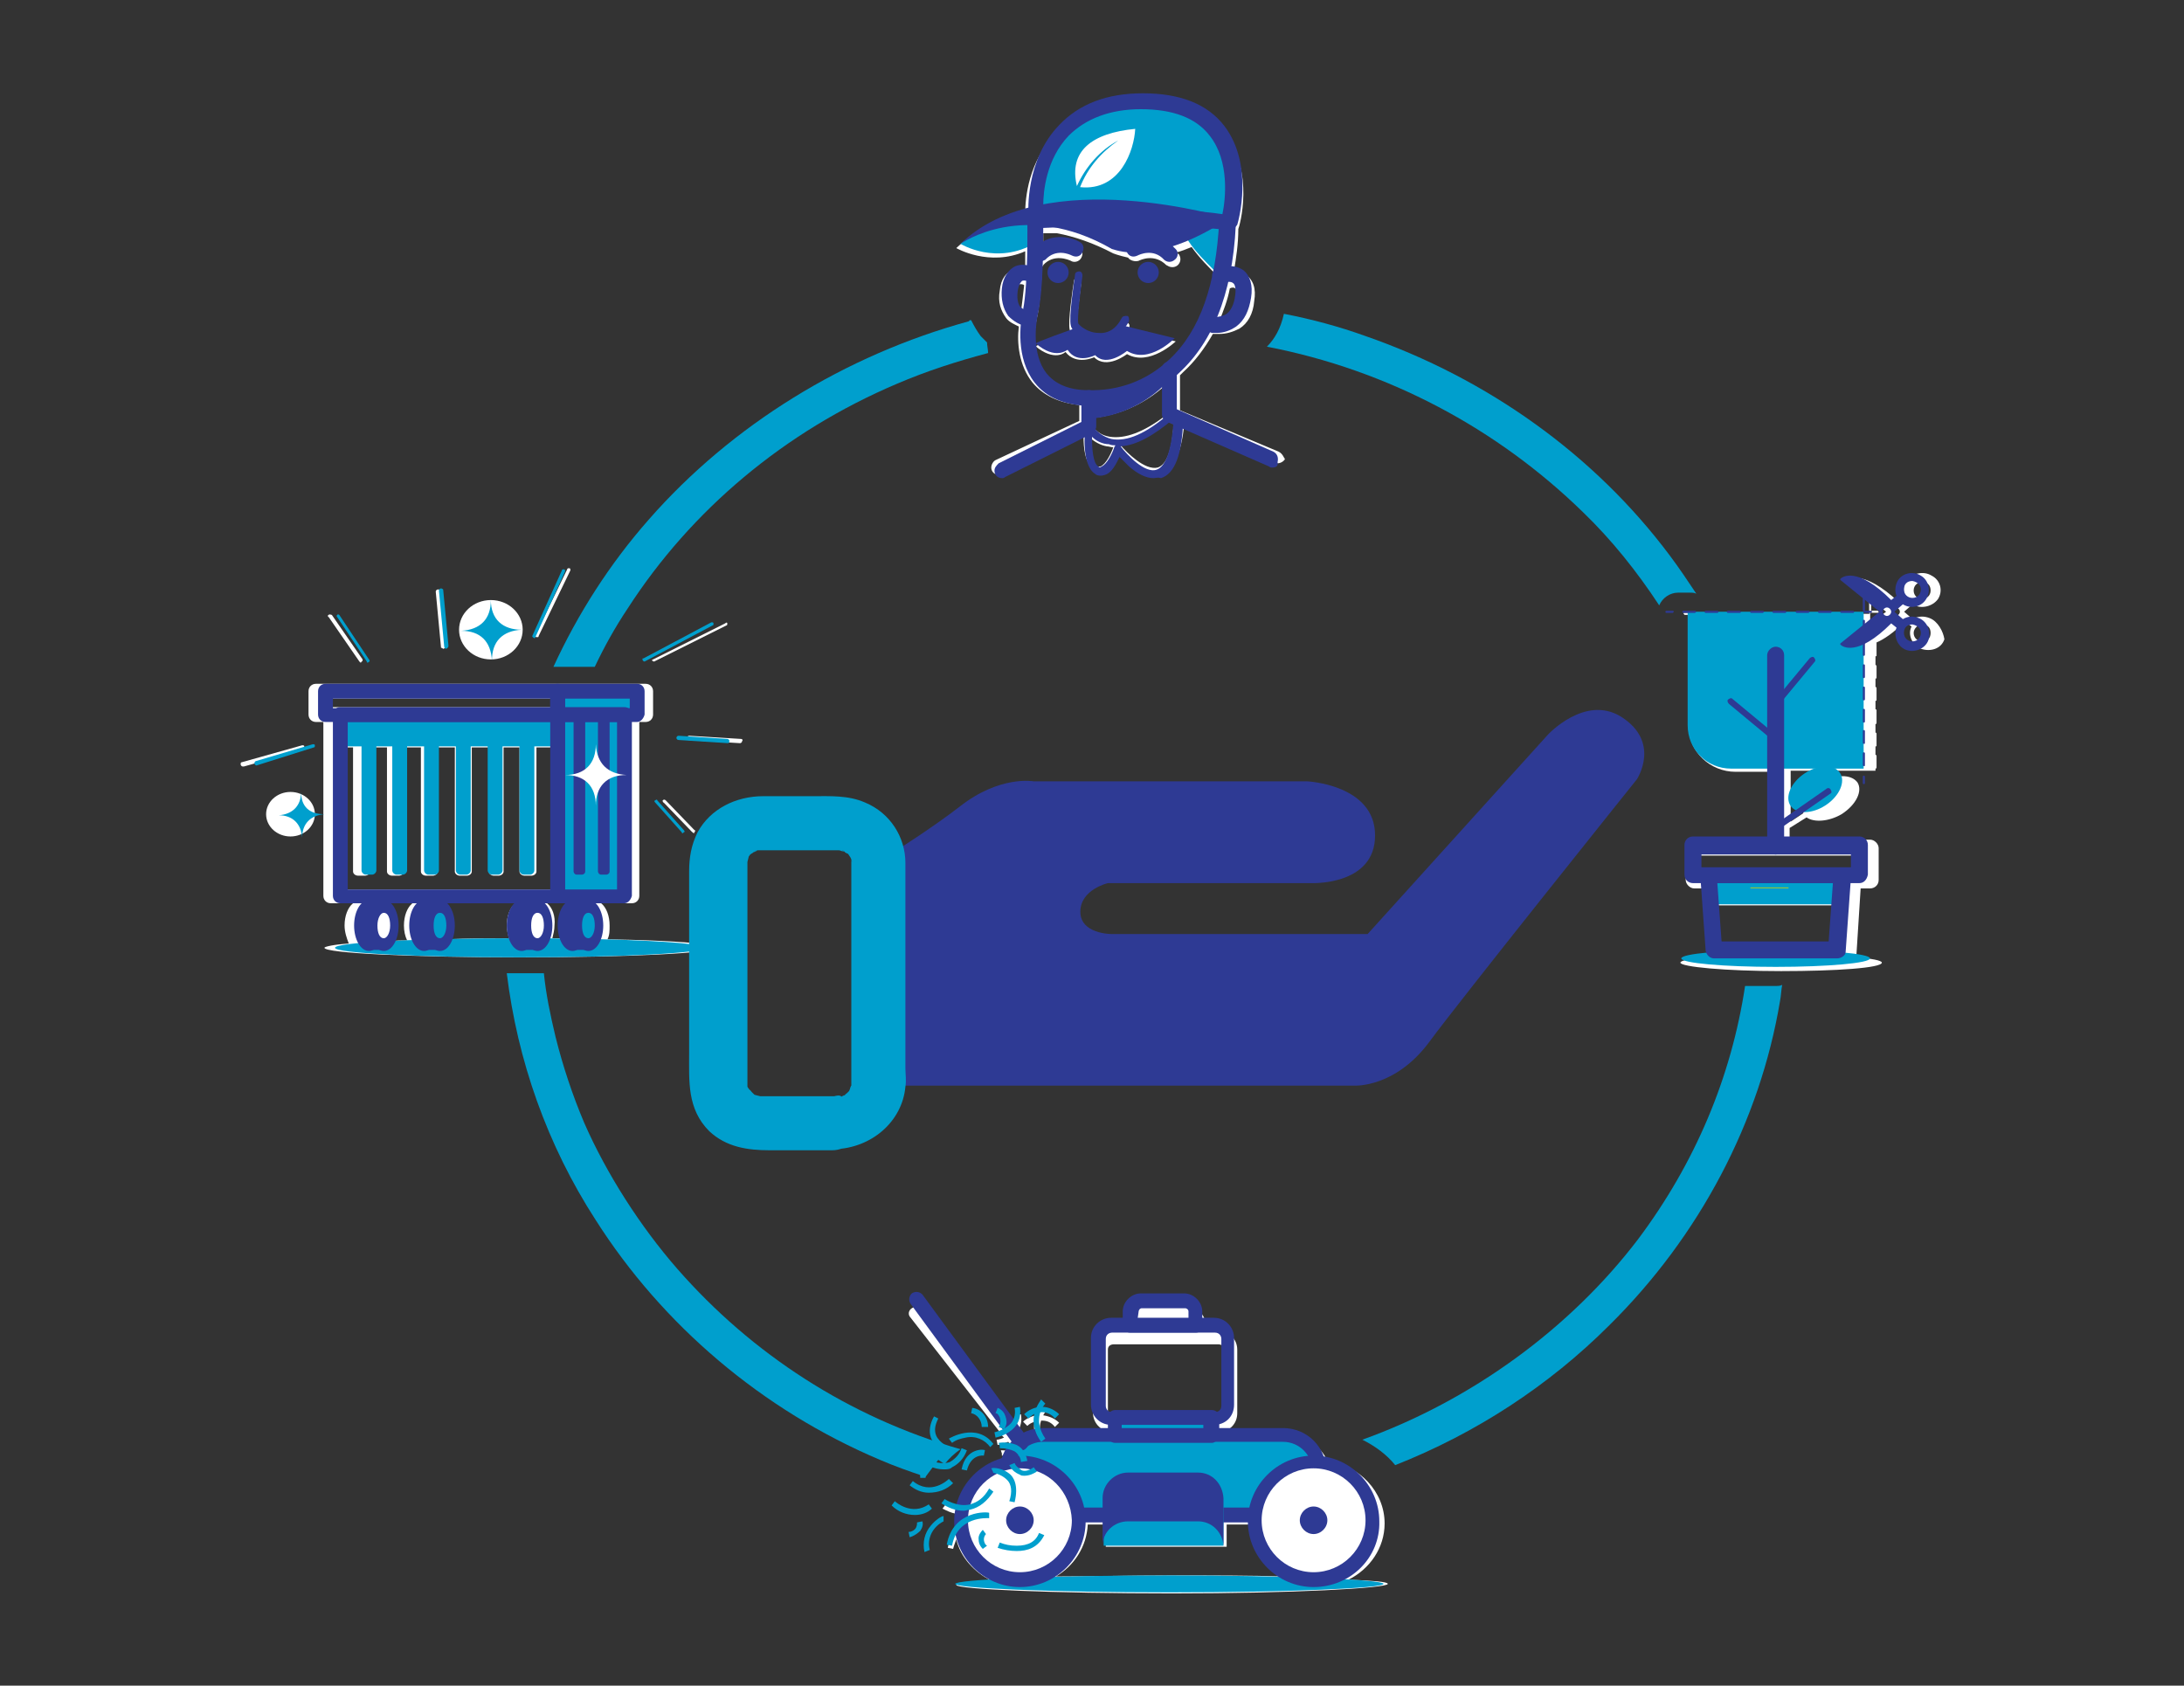<?xml version="1.0" encoding="utf-8"?>
<!-- Generator: Adobe Illustrator 25.0.1, SVG Export Plug-In . SVG Version: 6.00 Build 0)  -->
<svg version="1.1" id="Capa_1" xmlns="http://www.w3.org/2000/svg" xmlns:xlink="http://www.w3.org/1999/xlink" x="0px" y="0px"
	 viewBox="0 0 206 159" style="enable-background:new 0 0 206 159;" xml:space="preserve">
<rect x="0" y="0" width="206" height="159" fill="#333333" stroke="none"/>
<style type="text/css">
	.st0{fill:#FFFFFF;}
	.st1{fill:#94C13E;}
	.st2{fill:#2E3A94;}
	.st3{fill:#009FCD;}
</style>
<g>
	<g>
		<g>
			<g>
				<path class="st0" d="M57.3,88.6c0.2-0.4,0.2-0.8,0.2-1.3c0-0.9-0.3-1.7-0.8-2.1h2.9c0.4,0,0.7-0.3,0.7-0.7V68.1h0.6
					c0.4,0,0.7-0.3,0.7-0.7v-2.2c0-0.4-0.3-0.7-0.7-0.7H53H29.8c-0.4,0-0.7,0.3-0.7,0.7v2.2c0,0.4,0.3,0.7,0.7,0.7h0.7v16.4
					c0,0.4,0.3,0.7,0.7,0.7h2.1c-0.5,0.4-0.8,1.2-0.8,2.1c0,0.6,0.2,1.2,0.4,1.7c-1.5,0.1-2.3,0.3-2.3,0.4c0,0.5,8.2,0.9,18.4,0.9
					s18.4-0.4,18.4-0.9C67.5,89,63.3,88.7,57.3,88.6z M36.3,85.2h2.6c-0.5,0.4-0.8,1.2-0.8,2.1c0,0.5,0.1,1,0.3,1.4
					c-0.5,0-1.1,0-1.6,0.1c0.2-0.4,0.3-0.9,0.3-1.4C37.1,86.4,36.8,85.6,36.3,85.2z M41.8,85.2h6.8c-0.5,0.4-0.8,1.2-0.8,2.1
					c0,0.4,0.1,0.8,0.2,1.2c-2,0-3.9,0-5.7,0.1c0.2-0.4,0.2-0.8,0.2-1.3C42.7,86.4,42.3,85.6,41.8,85.2z M51.6,85.2h1.3h0.8
					c-0.5,0.4-0.8,1.2-0.8,2.1c0,0.4,0.1,0.9,0.2,1.2c-0.3,0-0.6,0-1,0c0.1-0.4,0.2-0.8,0.2-1.2C52.4,86.4,52.1,85.6,51.6,85.2z
					 M30.5,65.9h21.8v0.8H30.5V65.9z M32,70.5h1.3v11.7c0,0.2,0.2,0.4,0.5,0.4h0.6c0.3,0,0.5-0.2,0.5-0.4V70.5h1.6v11.7
					c0,0.2,0.2,0.4,0.5,0.4h0.6c0.3,0,0.5-0.2,0.5-0.4V70.5h1.6v11.7c0,0.2,0.2,0.4,0.5,0.4h0.6c0.3,0,0.5-0.2,0.5-0.4V70.5h1.6
					v11.7c0,0.2,0.2,0.4,0.5,0.4h0.6c0.3,0,0.5-0.2,0.5-0.4V70.5h1.6v11.7c0,0.2,0.2,0.4,0.5,0.4H47c0.3,0,0.5-0.2,0.5-0.4V70.5H49
					v11.7c0,0.2,0.2,0.4,0.5,0.4h0.6c0.3,0,0.5-0.2,0.5-0.4V70.5h1.6v13.4H32V70.5z"/>
			</g>
			<g>
				<path class="st0" d="M41.8,61.2c0.1,0,0.2-0.1,0.2-0.2l-0.5-5.3c0-0.1-0.1-0.1-0.2-0.1c-0.1,0-0.2,0.1-0.2,0.2l0.5,5.3
					C41.7,61.1,41.8,61.2,41.8,61.2z"/>
			</g>
			<g>
				<path class="st0" d="M33.9,62.4c0,0,0.1,0.1,0.1,0.1c0,0,0.1,0,0.1-0.1c0.1,0,0.1-0.1,0.1-0.2L31.3,58c-0.1,0-0.2-0.1-0.3,0
					c-0.1,0-0.1,0.2,0,0.2L33.9,62.4z"/>
			</g>
			<g>
				<path class="st0" d="M28.7,70.4c0-0.1-0.1-0.1-0.2-0.1l-5.7,1.6c-0.1,0-0.1,0.1-0.1,0.2s0.1,0.2,0.2,0.2c0,0,0,0,0.1,0l5.7-1.6
					C28.7,70.6,28.7,70.5,28.7,70.4z"/>
			</g>
			<g>
				<path class="st0" d="M61.7,62.4C61.7,62.4,61.7,62.4,61.7,62.4l6.8-3.4c0.1,0,0.1-0.1,0.1-0.2c0-0.1-0.1-0.1-0.2,0l-6.8,3.4
					c-0.1,0-0.1,0.1-0.1,0.1C61.5,62.3,61.6,62.4,61.7,62.4z"/>
			</g>
			<g>
				<path class="st0" d="M69.9,69.7l-4.9-0.3c-0.1,0-0.2,0.1-0.2,0.2c0,0.1,0.1,0.2,0.1,0.2l4.9,0.3c0.1,0,0.2-0.1,0.2-0.2
					C70.1,69.8,70,69.7,69.9,69.7z"/>
			</g>
			<g>
				<path class="st0" d="M62.6,75.7l2.7,2.8c0.1,0,0.1,0.1,0.1,0.1c0,0,0.1,0,0.1-0.1c0.1-0.1,0.1-0.2,0-0.2l-2.7-2.8
					c-0.1-0.1-0.2-0.1-0.3,0C62.5,75.5,62.5,75.7,62.6,75.7z"/>
			</g>
			<g>
				<path class="st0" d="M50.6,60.1C50.6,60.2,50.6,60.2,50.6,60.1c0.2,0,0.2,0,0.2-0.1l3-6.2c0-0.1,0-0.2-0.1-0.2
					c-0.1,0-0.2,0-0.2,0.1l-3,6.2C50.5,60,50.5,60.1,50.6,60.1z"/>
			</g>
			<g>
				<ellipse class="st0" cx="46.3" cy="59.4" rx="3" ry="2.8"/>
				<path class="st0" d="M46.3,58.3c-0.7,0-1.2,0.5-1.2,1.1s0.5,1.1,1.2,1.1s1.2-0.5,1.2-1.1C47.5,58.8,47,58.3,46.3,58.3z"/>
			</g>
			<g>
				<ellipse class="st0" cx="27.4" cy="76.8" rx="2.3" ry="2.1"/>
			</g>
		</g>
		<g>
			<path class="st0" d="M182,58.3c-0.5-0.2-1.1-0.2-1.6,0.1l-0.8-0.7l0.8-0.7c0.8,0.5,1.9,0.2,2.4-0.5c0.5-0.8,0.2-1.8-0.6-2.2
				c-0.8-0.5-1.9-0.2-2.4,0.5c-0.3,0.4-0.3,1-0.1,1.5l-0.6,0.5c-3.4-3.2-4.9-2.2-5.1-2c0,0,0,0,0,0l2.3,1.8c0,0,0,0,0,0.1v1.1
				c0,0,0,0.1,0.1,0.1c0,0,0,0,0,0h-0.9c0,0-0.1-0.1-0.1-0.1h-1.1c-0.1,0-0.1,0-0.1,0.1h-0.9c0,0-0.1-0.1-0.1-0.1h-1.1
				c-0.1,0-0.1,0-0.1,0.1h-0.9c0,0-0.1-0.1-0.1-0.1h-1.1c-0.1,0-0.1,0-0.1,0.1h-0.9c0,0-0.1-0.1-0.1-0.1h-1.1c-0.1,0-0.1,0-0.1,0.1
				h-0.9c0,0-0.1-0.1-0.1-0.1h-1.1c-0.1,0-0.1,0-0.1,0.1h-0.9c0,0-0.1-0.1-0.1-0.1h-1.1c-0.1,0-0.1,0-0.1,0.1h-0.9
				c0,0-0.1-0.1-0.1-0.1h-1.1c-0.1,0-0.1,0-0.1,0.1h-0.9c0,0-0.1-0.1-0.1-0.1h-1.1c-0.1,0-0.1,0-0.1,0.1c0,0,0.1,0.1,0.1,0.1h0.4
				v10.6c0,2.3,2,4.2,4.4,4.2h3.6v6.6h-7.5c-0.5,0-0.8,0.4-0.8,0.8v2.8c0,0.4,0.4,0.8,0.8,0.8h0.9l0.4,6.3c0,0.1,0,0.1,0,0.2
				c-1.6,0.1-2.6,0.3-2.6,0.5c0,0.4,4.3,0.8,9.5,0.8s9.5-0.3,9.5-0.8c0-0.2-1-0.4-2.5-0.5c0-0.1,0.1-0.1,0.1-0.2l0.4-6.3h0.9
				c0.4,0,0.8-0.3,0.8-0.8V80c0-0.4-0.4-0.8-0.8-0.8h-7.6v-1.1l1.6-1c0.7,0.5,2.1,0.4,3.3-0.3c1.4-0.9,2-2.2,1.5-3
				c-0.6-0.8-2.1-0.8-3.5,0.1c-1.3,0.8-1.9,2-1.6,2.8l-1.2,0.8v-4.8h8v-0.2c0,0,0,0,0,0c0.1,0,0.1-0.1,0.1-0.1v-1.1
				c0-0.1-0.1-0.1-0.1-0.1c0,0,0,0,0,0v-0.8c0,0,0,0,0,0c0.1,0,0.1,0,0.1-0.1v-1.1c0-0.1-0.1-0.1-0.1-0.1c0,0,0,0,0,0v-0.8
				c0,0,0,0,0,0c0.1,0,0.1-0.1,0.1-0.1V67c0-0.1-0.1-0.1-0.1-0.1c0,0,0,0,0,0v-0.8c0,0,0,0,0,0c0.1,0,0.1,0,0.1-0.1v-1.1
				c0-0.1-0.1-0.1-0.1-0.1c0,0,0,0,0,0V64c0,0,0,0,0,0c0.1,0,0.1,0,0.1-0.1v-1.1c0,0-0.1-0.1-0.1-0.1c0,0,0,0,0,0v-0.8c0,0,0,0,0,0
				c0.1,0,0.1,0,0.1-0.1v-1.1c0,0,0,0,0-0.1c0.7-0.3,1.6-0.9,2.7-2l0.6,0.5c-0.4,0.8,0.1,1.8,0.9,2.1c0.9,0.3,1.9,0,2.2-0.9
				C183.3,59.6,182.8,58.6,182,58.3z M181.3,54.9c0.5,0,0.8,0.3,0.8,0.8s-0.4,0.8-0.8,0.8s-0.8-0.3-0.8-0.8S180.9,54.9,181.3,54.9z
				 M173.2,85.4L173,89h-10.8l-0.3-3.6H173.2z M175.1,81.9h-0.8h-13.4h-0.1h-0.8v-1.2h15L175.1,81.9L175.1,81.9z M176.5,58.8v-0.1
				c0,0-0.1-0.1-0.1-0.1c0,0,0,0,0,0v-0.8c0,0,0,0,0.1,0h0.6c0.1,0,0.1,0,0.1-0.1c0,0-0.1-0.1-0.1-0.1h-0.6c0,0,0,0,0,0v-1l1.4,1.1
				L176.5,58.8z M178.8,58.1c-0.2,0-0.4-0.2-0.4-0.4s0.2-0.4,0.4-0.4c0.2,0,0.4,0.2,0.4,0.4S179,58.1,178.8,58.1z M181.3,60.5
				c-0.4,0-0.8-0.3-0.8-0.8c0-0.4,0.4-0.8,0.8-0.8c0.5,0,0.8,0.3,0.8,0.8C182.1,60.2,181.8,60.5,181.3,60.5z"/>
		</g>
		<g>
			<path class="st0" d="M176,70.6c-0.1,0-0.1,0.1-0.1,0.1v0.6c0,0.1,0.1,0.1,0.1,0.1c0.1,0,0.1-0.1,0.1-0.1v-0.6
				C176.1,70.6,176.1,70.6,176,70.6z"/>
		</g>
		<path class="st0" d="M120.6,42.6l-9.3-3.9v-3.3c0.1-0.1,0.2-0.2,0.3-0.3c1.1-1,2-2.2,2.8-3.6c0,0,0.1,0,0.1,0c0.2,0,0.3,0,0.5,0
			c0.7,0,1.3-0.2,1.9-0.5c0.8-0.5,1.3-1.4,1.4-2.6c0.2-1.2-0.1-2-0.8-2.5c-0.3-0.3-0.7-0.4-1.1-0.4c0.2-1.2,0.4-2.5,0.4-3.9v0
			c0.1-0.2,1.6-5.4-1.3-8.9c-1.6-2-4.3-3-7.9-3h0c-3.4,0-6.1,1-8,2.9c-2.6,2.6-2.9,6.1-2.9,7.5c-2.4,0.6-4.7,1.6-6.5,3.3
			c0,0,3.1,1.8,6.5,0.3c0,0.5,0,1.1,0,1.6c-0.3-0.1-0.7-0.1-1.1,0.1c-0.7,0.3-1.2,0.9-1.3,2c-0.2,1.1,0.1,1.9,0.6,2.6
			c0.3,0.4,0.8,0.6,1.2,0.8c-0.2,1.5,0,3.7,1.3,5.3c1,1.2,2.5,1.9,4.4,2.1v1.5l-7.9,3.7c-0.2,0.1-0.4,0.4-0.4,0.7
			c0,0.4,0.3,0.7,0.8,0.7c0.1,0,0.2,0,0.3-0.1l7.6-3.6c0,1.1,0.1,2.7,1.1,3.2c0.3,0.2,0.7,0.2,1,0.1c0.7-0.2,1.1-1.1,1.4-1.7
			c0.3,0.3,0.6,0.6,0.9,0.8c0.9,0.7,1.7,1.1,2.4,1.1c0.2,0,0.4,0,0.6-0.1c1.2-0.4,1.8-1.8,2.1-4.4l8.5,3.5c0.1,0,0.2,0.1,0.3,0.1
			c0.3,0,0.6-0.2,0.7-0.4C121.1,43.2,121,42.8,120.6,42.6z M116.5,27.2c0.2,0.1,0.3,0.6,0.2,1.2c-0.1,0.8-0.4,1.3-0.8,1.6
			c-0.3,0.2-0.6,0.2-0.9,0.3c0.4-1,0.8-2,1-3.1C116.2,27.1,116.4,27.1,116.5,27.2z M95.8,27.7c0.1-0.6,0.2-0.8,0.4-0.9
			c0.1,0,0.3,0,0.4,0.1c-0.1,0.9-0.2,1.8-0.3,2.5c-0.1-0.1-0.2-0.1-0.3-0.2C95.8,28.9,95.7,28.4,95.8,27.7z M98.6,35.3
			c-0.7-0.8-0.9-1.8-1-2.7c1.9,1.6,2.9,0.6,2.9,0.6c1,1.3,2.7,0.5,2.7,0.5c1.2,1.2,3.1-0.3,3.1-0.3c2.1,1.2,4.6-1.2,4.6-1.2
			l-4.6-1.1c0.1-0.1,0.1-0.2,0.2-0.2c0.1-0.2,0-0.4-0.2-0.5s-0.4,0-0.5,0.1c-0.6,0.9-1.3,1.4-2.3,1.3c-1-0.1-1.8-0.7-1.9-0.9
			c-0.1-0.4,0.2-2.8,0.4-4.3c0-0.2-0.1-0.4-0.3-0.4s-0.4,0.1-0.4,0.3c-0.1,0.6-0.6,3.9-0.4,4.6c0,0.1,0.1,0.2,0.2,0.3
			c-0.7,0.2-3.2,1.1-3.5,1.3c-0.1-1.2,0.1-2.2,0.2-2.7c0.2-0.8,0.3-2,0.4-3.2c0-0.1,0-0.2,0-0.3c0-0.5,0-0.9,0.1-1.4
			c0.1,0,0.1,0,0.1-0.1c1-1.1,2.4-0.5,2.6-0.4c0.3,0.2,0.8,0.1,1-0.3s0.1-0.8-0.3-1c-0.7-0.3-2.1-0.7-3.3-0.1c0-0.5,0-0.9,0-1.2
			l1.3,0c1.6,0.3,3.4,0.9,5.3,1.9c0,0,0.5,0.2,1.4,0.4c0.2,0.3,0.7,0.4,1,0.3c0.2-0.1,1.5-0.7,2.6,0.4c0.2,0.1,0.3,0.2,0.6,0.2
			c0.2,0,0.4-0.1,0.5-0.2c0.3-0.3,0.3-0.7,0.1-1c-0.1-0.1-0.2-0.1-0.2-0.2c0.4-0.1,0.9-0.3,1.4-0.5c0.7,1,1.6,1.9,2.5,2.8
			c-0.2,0.2-0.3,0.5-0.2,0.8c0,0,0,0,0,0.1c-0.8,3.1-2.1,5.6-4.1,7.3c-2.2,1.9-5,2.9-7.9,2.8C100.7,36.9,99.4,36.3,98.6,35.3z
			 M105,42.2c-0.2,0.6-0.7,1.6-1.2,1.8c-0.1,0-0.2,0-0.3,0c-0.5-0.3-0.7-1.6-0.7-2.7c0.5,0.4,1,0.7,1.6,0.8c0.2,0,0.4,0.1,0.7,0.1
			C105.1,42,105.1,42.1,105,42.2z M104.7,41.2c-0.6-0.1-1-0.3-1.4-0.7c0-0.1,0-0.2,0-0.2v-0.9c2.3-0.3,4.4-1.2,6.2-2.7
			c0.1-0.1,0.2-0.1,0.3-0.2v2.7c0,0,0,0,0,0.1C107.8,40.8,106.1,41.4,104.7,41.2z M109.2,44.1c-1.2,0.3-2.9-1.4-3.5-2.1
			c0,0,0,0-0.1-0.1c1.4-0.1,2.9-0.8,4.6-2.1l0.5,0.2C110.5,43.1,109.8,43.9,109.2,44.1z"/>
		<g>
			<path class="st0" d="M130.9,149.4c0-0.2-1.4-0.3-3.7-0.4c2-1,3.4-3,3.4-5.3c0-3-2.4-5.5-5.4-5.9c-0.6-1.4-2.1-2.4-3.8-2.4h-6.2
				v-0.3c0.9-0.2,1.5-0.9,1.5-1.8v-6c0-1-0.8-1.8-1.9-1.8h-1.1v-0.6c0-0.9-0.8-1.6-1.7-1.6h-4.2c-1,0-1.7,0.7-1.7,1.6v0.6h-1.1
				c-1,0-1.9,0.8-1.9,1.8v6c0,0.9,0.7,1.6,1.5,1.8v0.3h-6.1c-0.1,0-0.2,0-0.3,0c-0.2-0.6-0.1-1.1,0-1.4c0,0,0.1,0,0.1,0h0
				c0.5,0,0.9,0.2,1.2,0.6l0.4-0.4c-0.4-0.4-0.9-0.6-1.5-0.7c0.1-0.2,0.2-0.3,0.2-0.3l-0.4-0.4c0,0-0.3,0.3-0.5,0.7
				c-0.4,0.1-0.9,0.3-1.2,0.6l0.4,0.4c0.2-0.2,0.4-0.3,0.7-0.4c-0.1,0.4-0.1,0.8,0.1,1.4c-0.4,0.1-0.8,0.2-1.2,0.4L96,135
				c0.3-0.5,0.4-1,0.3-1.6l-0.5,0.1c0.1,0.4,0,0.7-0.1,1.1L87,123.5c-0.2-0.3-0.7-0.3-1-0.1c-0.3,0.2-0.4,0.6-0.1,0.9l8.5,10.9
				c0,0,0,0,0,0.1l0.1,0.1l0.2,0.2c-0.4,0.2-0.7,0.2-0.7,0.2l0.1,0.5c0,0,0.5-0.1,1-0.3l0.6,0.8c0,0-0.1,0.1-0.1,0.1
				c-0.4-0.1-0.8-0.1-1.2-0.1l0.1,0.3l0,0.2c0.2,0,0.5,0,0.7,0c-0.2,0.2-0.3,0.5-0.4,0.7c-2.2,0.5-4,2.2-4.5,4.3
				c-0.7-0.2-1.1-0.4-1.1-0.4l-0.3,0.4c0.4,0.2,0.8,0.4,1.3,0.5c-0.1,0.3-0.1,0.7-0.1,1c0,0.2,0,0.4,0,0.7c-0.3,0.4-0.6,0.9-0.7,1.5
				l0.5,0.1c0.1-0.4,0.2-0.6,0.3-0.9c0.4,1.7,1.7,3.1,3.3,3.9c-2.1,0.1-3.3,0.3-3.3,0.4c0,0.4,9.1,0.8,20.4,0.8
				S130.9,149.8,130.9,149.4z M107.6,124.8c0-0.2,0.1-0.3,0.3-0.3h4.2c0.2,0,0.3,0.1,0.3,0.3v0.6h-4.8L107.6,124.8z M104.5,133.3v-6
				c0-0.3,0.2-0.5,0.6-0.5v0h1.6c0.1,0,0.1,0,0.2,0h6.2c0.1,0,0.1,0,0.2,0h1.6c0.3,0,0.6,0.2,0.6,0.5v6c0,0.3-0.2,0.5-0.6,0.5h-0.1
				c-0.1,0-0.1,0-0.2,0h-9.2c-0.1,0-0.1,0-0.2,0h-0.1C104.8,133.8,104.5,133.6,104.5,133.3z M99.6,148.7c1.7-1,2.9-2.8,3-4.9h1.7
				v2.1h11.4v-2.1h2.4c0.1,2.1,1.2,3.9,3,4.9c-3.1-0.1-6.7-0.1-10.5-0.1C106.5,148.6,102.7,148.7,99.6,148.7z"/>
			<path class="st1" d="M122.5,138.9c-0.2-0.4-0.6-0.7-1.1-0.7h-1.3c-7.3,1.5-14.9,1.6-22.3,0.4l-0.2,0.2c0,0.1-0.1,0.1-0.1,0.2
				l-0.6,1.3l-1.5,0.4c-0.5,0.1-0.9,0.3-1.3,0.6c1.8,0.4,3.7,0.7,5.5,1l0.1-1.1h7.5v1.7c1.8,0,3.6,0,5.5-0.1v-1.5h8.2l0,0.4
				c1.3-0.3,2.6-0.6,3.9-0.9l-1.6-0.2L122.5,138.9z"/>
		</g>
		<g>
			<path class="st2" d="M152.9,67.6c-3.4-2.1-6.9,1.7-6.9,1.7L129,88.1h-24.2c0,0-2.9,0-2.9-2.1s2.6-2.7,2.6-2.7h19.1
				c0,0,6.1,0.3,6.1-4.5c0-4.8-6.4-5.1-6.4-5.1H97.5c0,0-3.2-0.6-7,2.4c-2.2,1.7-5.4,3.8-7.8,5.3v20.7c0,0.1,0,0.2,0,0.3h45.1
				c0,0,3.8,0.2,7-4.1c2.7-3.7,19.6-24.8,19.6-24.8S156.7,70,152.9,67.6z"/>
			<g>
				<g>
					<path class="st3" d="M78.7,103.4c-2.3,0-4.6,0-6.9,0c-0.1,0-0.2,0-0.2,0c-0.4,0,0,0.1,0.1,0c0,0-0.4-0.1-0.4-0.1
						c-0.3-0.1-0.1,0.1,0.1,0.1c-0.1,0-0.3-0.2-0.3-0.2c-0.2-0.1-0.4-0.1,0.1,0.1c-0.1-0.1-0.2-0.2-0.3-0.3
						c-0.1-0.1-0.3-0.4-0.1-0.1c0.2,0.3,0-0.1-0.1-0.1c-0.1-0.1-0.2-0.4-0.1-0.1c0.2,0.4-0.1-0.2-0.1-0.2c-0.1-0.2-0.2-0.4,0,0.1
						c0-0.1,0-0.3,0-0.4c0,0,0,0,0,0c0-0.5,0-1.1,0-1.6c0-5.5,0-11,0-16.5c0-0.8,0-1.6,0-2.4c0-0.2,0-0.3,0-0.5c0-0.4-0.1,0,0,0.1
						c0,0,0.1-0.4,0.1-0.4c0.1-0.3-0.1-0.1-0.1,0.1c0-0.1,0.2-0.3,0.2-0.3c0.1-0.2,0.1-0.4-0.1,0.1c0-0.1,0.2-0.2,0.3-0.3
						c0.1,0,0.2-0.2,0.3-0.2c-0.5,0.2-0.1,0.1,0.1,0c0.3-0.2,0-0.1-0.1,0c0-0.1,0.3-0.1,0.4-0.1c0.2-0.1,0.4-0.2-0.1,0
						c0.1,0,0.3,0,0.4,0c0.1,0,0.2,0,0.3,0c0.6,0,1.2,0,1.8,0c1.5,0,2.9,0,4.4,0c0.2,0,0.3,0,0.5,0c0.1,0,0.1,0,0.2,0
						c0.1,0,0.5,0.1,0.2,0c-0.4-0.1,0.1,0.1,0.2,0.1c0.5,0.1-0.1-0.1-0.1-0.1c0.1,0,0.3,0.1,0.3,0.2c0.4,0.2,0-0.1-0.1-0.1
						c0.1,0,0.2,0.2,0.3,0.2c0.1,0,0.2,0.2,0.3,0.3c-0.2-0.4-0.2-0.2-0.1-0.1c0,0,0.2,0.3,0.2,0.3c-0.1-0.3-0.2-0.3-0.1-0.2
						c0,0.1,0.1,0.2,0.1,0.3c0.2,0.5-0.1-0.1,0-0.1c0,0,0,0.3,0,0.4c0,0,0,0,0,0c0,0.1,0,0.1,0,0.2c0,0.3,0,0.6,0,0.8
						c0,2.4,0,4.9,0,7.4c0,3,0,5.9,0,8.9c0,0.9,0,1.9,0,2.8c0,0.2,0,0.4,0,0.6c0,0.1,0,0.1,0,0.2c0,0.7,0.1-0.3-0.1,0.3
						c0,0.1-0.2,0.5,0,0.1c0.2-0.3-0.1,0.1-0.1,0.2c-0.2,0.4,0.1,0,0.1-0.1c-0.1,0.1-0.2,0.2-0.3,0.3c-0.1,0.1-0.4,0.3-0.1,0.1
						c0.3-0.2-0.1,0-0.1,0.1c-0.1,0-0.5,0.2-0.1,0.1c0.3-0.1-0.1,0-0.1,0c-0.1,0-0.5,0.2-0.1,0.1C79.3,103.2,78.7,103.4,78.7,103.4
						c-1.4,0-2.7,1.1-2.7,2.5c0.1,1.3,1.2,2.6,2.7,2.5c3.5-0.1,6.4-2.6,6.7-5.9c0.1-0.6,0-1.2,0-1.7c0-2.8,0-5.6,0-8.4c0-3,0-6,0-9
						c0-0.7,0-1.3,0-2c0-2.4-1.4-4.7-3.8-5.7c-1.6-0.7-3.3-0.6-5-0.6c-1.5,0-3,0-4.6,0c-2.6,0-5,1.2-6.2,3.4
						c-0.6,1.2-0.8,2.4-0.8,3.7c0,5.7,0,11.4,0,17.1c0,2.7-0.2,5.3,1.9,7.4c1.6,1.5,3.6,1.8,5.7,1.8c1.6,0,3.2,0,4.8,0
						c0.4,0,0.8,0,1.1,0c1.4,0,2.7-1.2,2.7-2.5C81.3,104.5,80.2,103.4,78.7,103.4z"/>
				</g>
			</g>
		</g>
		<g>
			<path class="st3" d="M110.3,148.6c11.1,0,20.2,0.4,20.2,0.8s-9,0.8-20.2,0.8s-20.2-0.4-20.2-0.8S99.1,148.6,110.3,148.6"/>
			<path class="st3" d="M99.5,135.4h20.5c2.5,0,4.5,2,4.5,4.5v3H95v-3C95,137.4,97,135.4,99.5,135.4"/>
			<path class="st2" d="M124.4,143.6H95c-0.4,0-0.7-0.3-0.7-0.7v-4.1c0-2.3,1.8-4.1,4.1-4.1H121c2.3,0,4.1,1.8,4.1,4.1v4.1
				C125.1,143.3,124.8,143.6,124.4,143.6 M95.7,142.2h28.1v-3.4c0-1.5-1.2-2.8-2.8-2.8H98.4c-1.5,0-2.8,1.2-2.8,2.8V142.2z"/>
			<path class="st2" d="M114.5,134.4h-9.7c-1.1,0-1.9-0.9-1.9-1.9v-6.3c0-1.1,0.9-1.9,1.9-1.9h9.7c1.1,0,1.9,0.9,1.9,1.9v6.3
				C116.4,133.6,115.6,134.4,114.5,134.4 M104.9,125.7c-0.3,0-0.6,0.2-0.6,0.6v6.3c0,0.3,0.2,0.6,0.6,0.6h9.7c0.3,0,0.6-0.2,0.6-0.6
				v-6.3c0-0.3-0.2-0.6-0.6-0.6H104.9z"/>
			<rect x="105.2" y="133.7" class="st3" width="9.1" height="1.7"/>
			<path class="st2" d="M114.3,136.1h-9.1c-0.4,0-0.7-0.3-0.7-0.7v-1.7c0-0.4,0.3-0.7,0.7-0.7h9.1c0.4,0,0.7,0.3,0.7,0.7v1.7
				C114.9,135.8,114.6,136.1,114.3,136.1 M105.8,134.7h7.7v-0.3h-7.7V134.7z"/>
			<path class="st2" d="M112.8,125.7h-6.2c-0.4,0-0.7-0.3-0.7-0.7v0v-1.3c0-0.9,0.8-1.7,1.7-1.7h4.1c0.9,0,1.7,0.8,1.7,1.7v1.3
				C113.5,125.4,113.2,125.7,112.8,125.7L112.8,125.7z M107.3,124.4h4.8v-0.7c0-0.2-0.2-0.3-0.3-0.3h-4.1c-0.2,0-0.3,0.2-0.3,0.3
				L107.3,124.4z"/>
			<path class="st0" d="M96.2,137.9c3.1,0,5.6,2.5,5.6,5.6s-2.5,5.6-5.6,5.6c-3.1,0-5.6-2.5-5.6-5.6S93.1,137.9,96.2,137.9"/>
			<path class="st2" d="M96.2,149.7c-3.4,0-6.2-2.8-6.2-6.2c0-3.4,2.8-6.2,6.2-6.2c3.4,0,6.2,2.8,6.2,6.2
				C102.4,146.9,99.6,149.7,96.2,149.7 M96.2,138.5c-2.7,0-4.9,2.2-4.9,4.9c0,2.7,2.2,4.9,4.9,4.9c2.7,0,4.9-2.2,4.9-4.9
				C101,140.7,98.9,138.5,96.2,138.5L96.2,138.5z"/>
			<path class="st0" d="M123.9,137.9c3.1,0,5.6,2.5,5.6,5.6s-2.5,5.6-5.6,5.6c-3.1,0-5.6-2.5-5.6-5.6S120.9,137.9,123.9,137.9"/>
			<path class="st2" d="M123.9,149.7c-3.4,0-6.2-2.8-6.2-6.2c0-3.4,2.8-6.2,6.2-6.2c3.4,0,6.2,2.8,6.2,6.2
				C130.2,146.9,127.4,149.7,123.9,149.7 M123.9,138.5c-2.7,0-4.9,2.2-4.9,4.9c0,2.7,2.2,4.9,4.9,4.9c2.7,0,4.9-2.2,4.9-4.9v0
				C128.8,140.7,126.6,138.5,123.9,138.5L123.9,138.5z"/>
			<path class="st2" d="M123.9,142.1c0.7,0,1.3,0.6,1.3,1.3c0,0.7-0.6,1.3-1.3,1.3c-0.7,0-1.3-0.6-1.3-1.3
				C122.6,142.7,123.2,142.1,123.9,142.1"/>
			<path class="st2" d="M96.2,142.1c0.7,0,1.3,0.6,1.3,1.3c0,0.7-0.6,1.3-1.3,1.3c-0.7,0-1.3-0.6-1.3-1.3
				C94.9,142.7,95.5,142.1,96.2,142.1"/>
			<path class="st3" d="M107.4,138.9h4.6c1.9,0,3.4,1.5,3.4,3.4v3.5h-11.3v-3.5C104.1,140.4,105.6,138.9,107.4,138.9"/>
			<path class="st2" d="M113,138.9h-6.6c-1.3,0-2.4,1.1-2.4,2.4v4.5c0-1.3,1.1-2.3,2.4-2.3h6.6c1.3,0,2.3,1,2.4,2.3v-4.5
				C115.3,139.9,114.3,138.9,113,138.9"/>
			<path class="st2" d="M96.3,136.8c-0.2,0-0.4-0.1-0.5-0.3l-9.9-13.5c-0.2-0.3-0.2-0.7,0.1-1c0.3-0.2,0.7-0.2,1,0.1c0,0,0,0,0,0
				l9.9,13.5c0.2,0.3,0.2,0.7-0.1,1C96.6,136.8,96.5,136.8,96.3,136.8L96.3,136.8z"/>
			<path class="st3" d="M93.4,136.5c-0.5-0.7-1.4-1.1-2.3-0.9c-0.5,0.1-0.9,0.2-1.3,0.5l-0.3-0.4c0,0,2.6-1.6,4.2,0.5L93.4,136.5z"
				/>
			<path class="st3" d="M89,138.6c-0.4,0-0.9-0.1-1.3-0.3l0.2-0.5l-0.1,0.2l0.1-0.2c0,0,0.9,0.4,1.7,0.1c0.5-0.3,0.9-0.7,1.1-1.3
				l0.5,0.2c-0.3,0.8-0.8,1.3-1.4,1.6C89.6,138.6,89.3,138.6,89,138.6"/>
			<path class="st3" d="M89.3,137c0,0-1.1-0.4-1.5-1.4c-0.2-0.6-0.1-1.3,0.3-2l0.4,0.2c-0.3,0.6-0.4,1.1-0.2,1.6
				c0.3,0.7,1.2,1.1,1.2,1.1L89.3,137z"/>
			<path class="st3" d="M92.6,134.6c0-0.6-0.4-1.2-1-1.3l0.1-0.5c0.9,0.1,1.5,0.9,1.5,1.8L92.6,134.6z"/>
			<path class="st3" d="M91.2,138.7l-0.5-0.1c0.4-2.1,2.2-1.9,2.2-1.8l-0.1,0.5C92.8,137.3,91.6,137.1,91.2,138.7"/>
			<path class="st3" d="M87.6,140.8c-0.7,0-1.3-0.3-1.8-0.7l0.3-0.4c1.7,1.4,3.3-0.1,3.4-0.2l0.4,0.4
				C89.3,140.5,88.5,140.8,87.6,140.8"/>
			<path class="st3" d="M89.8,145.8l-0.5-0.1c0.6-3.3,3.9-3.1,4-3l0,0.5C93.1,143.2,90.3,143,89.8,145.8"/>
			<path class="st3" d="M95.9,146.3c-0.6,0-1.2-0.1-1.8-0.3l0.2-0.5c0.5,0.2,1,0.3,1.6,0.3c1.1,0,1.8-0.4,2.1-1.2l0.5,0.2
				C97.9,146,96.9,146.3,95.9,146.3"/>
			<path class="st3" d="M95.7,141.7l-0.5-0.1c0.3-0.9,0.2-1.6-0.2-2c-0.4-0.4-0.9-0.6-1.4-0.7c0,0,0,0,0.1,0l-0.2-0.4
				c0.2-0.1,1.1,0,1.7,0.5C95.6,139.3,96.1,140.1,95.7,141.7"/>
			<path class="st3" d="M90.9,142.5c-0.8,0-1.5-0.3-2.1-0.7l0.3-0.4l-0.1,0.2l0.1-0.2c0,0,1.2,0.8,2.4,0.5c0.7-0.2,1.3-0.6,1.8-1.5
				l0.4,0.3c-0.6,0.9-1.3,1.5-2.2,1.7C91.3,142.4,91.1,142.5,90.9,142.5"/>
			<path class="st3" d="M87.2,146.4c-0.2-0.9,0-1.8,0.6-2.5c0.4-0.5,1-0.9,1.2-0.9v0.5c0,0,0,0,0,0c-1,0.5-1.6,1.6-1.3,2.7
				L87.2,146.4z"/>
			<path class="st3" d="M86.3,142.9c-0.8,0-1.6-0.3-2.2-0.9l0.3-0.4c0.1,0.1,1.6,1.4,3.2,0.3l0.3,0.4
				C87.5,142.7,86.9,142.9,86.3,142.9"/>
			<path class="st3" d="M87.3,139.4l-0.5,0c0-0.4-0.1-0.8-0.3-0.9c-0.1-0.1-0.3-0.1-0.4-0.1l-0.1-0.5c0.3-0.1,0.6,0,0.9,0.2
				C87.2,138.4,87.4,138.8,87.3,139.4"/>
			<path class="st3" d="M85.8,145l-0.1-0.5c0.3,0,0.6-0.2,0.7-0.4c0.1-0.2,0.1-0.4,0.1-0.5l0.5-0.1c0.1,0.3,0,0.6-0.2,0.9
				C86.6,144.6,86.2,144.9,85.8,145"/>
			<path class="st3" d="M92.7,146.1c-0.3-0.3-0.4-0.6-0.4-1c0-0.3,0.2-0.6,0.4-0.8l0.3,0.4l-0.2-0.2l0.2,0.2
				c-0.1,0.1-0.2,0.3-0.2,0.5c0,0.2,0.1,0.5,0.3,0.6L92.7,146.1z"/>
			<path class="st3" d="M98.2,136c-1.6-2.2,0-3.9,0-4l0.4,0.4l-0.2-0.2l0.2,0.2c-0.1,0.1-1.3,1.4,0,3.3L98.2,136z"/>
			<path class="st3" d="M93.9,135.6l-0.1-0.5c0,0,1-0.2,1.6-0.9c0.3-0.4,0.4-0.9,0.3-1.4l0.5-0.1c0.1,0.6,0,1.3-0.4,1.8
				C95.1,135.4,93.9,135.6,93.9,135.6"/>
			<path class="st3" d="M94.7,134.8l-0.5-0.2c0.2-0.3,0.2-0.6,0.1-0.9c-0.1-0.2-0.2-0.4-0.4-0.4l0.2-0.5c0.3,0.1,0.6,0.4,0.7,0.7
				C95,134,95,134.4,94.7,134.8"/>
			<path class="st3" d="M96.3,137.9c0-0.4-0.3-0.8-0.6-1c-0.4-0.2-0.9-0.3-1.4-0.3l0-0.2l-0.1-0.3c0.6-0.1,1.2,0,1.7,0.2
				c0.6,0.3,0.9,0.9,1,1.5L96.3,137.9z"/>
			<path class="st3" d="M96.6,139.2c-0.1,0-0.3,0-0.4-0.1c-0.5-0.2-0.8-0.5-1-0.9l0.5-0.2c0.1,0.3,0.4,0.5,0.7,0.7
				c0.3,0.1,0.7,0,1.1-0.3l0.3,0.4C97.5,139,97.1,139.2,96.6,139.2"/>
			<path class="st3" d="M99.5,133.8c-0.3-0.4-0.8-0.6-1.2-0.6h0c-0.5,0-0.9,0.2-1.3,0.6l-0.4-0.4c0.4-0.4,1-0.7,1.7-0.7
				c0.6,0,1.2,0.3,1.6,0.7L99.5,133.8z"/>
		</g>
		<g>
			<path class="st3" d="M49,88.5c9.6,0,17.4,0.4,17.4,0.9s-7.8,0.9-17.4,0.9c-9.6,0-17.4-0.4-17.4-0.9S39.3,88.5,49,88.5"/>
			<path class="st2" d="M49.2,84.9c0.8,0,1.4,1.1,1.4,2.4s-0.6,2.4-1.4,2.4c-0.8,0-1.4-1.1-1.4-2.4S48.4,84.9,49.2,84.9"/>
			<path class="st2" d="M50.7,84.9c0.8,0,1.4,1.1,1.4,2.4s-0.6,2.4-1.4,2.4c-0.8,0-1.4-1.1-1.4-2.4S49.9,84.9,50.7,84.9"/>
			<rect x="49.2" y="84.9" class="st2" width="1.6" height="4.7"/>
			<path class="st0" d="M50.7,86.1c0.4,0,0.6,0.5,0.6,1.2s-0.3,1.2-0.6,1.2c-0.4,0-0.6-0.5-0.6-1.2S50.3,86.1,50.7,86.1"/>
			<path class="st2" d="M34.8,84.9c0.8,0,1.4,1.1,1.4,2.4s-0.6,2.4-1.4,2.4c-0.8,0-1.4-1.1-1.4-2.4S34,84.9,34.8,84.9"/>
			<path class="st2" d="M36.2,84.9c0.8,0,1.4,1.1,1.4,2.4s-0.6,2.4-1.4,2.4c-0.8,0-1.4-1.1-1.4-2.4S35.5,84.9,36.2,84.9"/>
			<rect x="34.8" y="84.9" class="st2" width="1.6" height="4.7"/>
			<path class="st0" d="M36.2,86.1c0.4,0,0.6,0.5,0.6,1.2s-0.3,1.2-0.6,1.2c-0.4,0-0.6-0.5-0.6-1.2S35.9,86.1,36.2,86.1"/>
			<path class="st2" d="M40,84.9c0.8,0,1.4,1.1,1.4,2.4s-0.6,2.4-1.4,2.4c-0.8,0-1.4-1.1-1.4-2.4S39.2,84.9,40,84.9"/>
			<path class="st2" d="M41.5,84.9c0.8,0,1.4,1.1,1.4,2.4s-0.6,2.4-1.4,2.4c-0.8,0-1.4-1.1-1.4-2.4S40.7,84.9,41.5,84.9"/>
			<rect x="40" y="84.9" class="st2" width="1.6" height="4.7"/>
			<path class="st3" d="M41.5,86.1c0.4,0,0.6,0.5,0.6,1.2s-0.3,1.2-0.6,1.2c-0.4,0-0.6-0.5-0.6-1.2S41.1,86.1,41.5,86.1"/>
			<path class="st2" d="M54,84.9c0.8,0,1.4,1.1,1.4,2.4s-0.6,2.4-1.4,2.4c-0.8,0-1.4-1.1-1.4-2.4S53.2,84.9,54,84.9"/>
			<path class="st2" d="M55.5,84.9c0.8,0,1.4,1.1,1.4,2.4s-0.6,2.4-1.4,2.4c-0.8,0-1.4-1.1-1.4-2.4S54.7,84.9,55.5,84.9"/>
			<rect x="54" y="84.9" class="st2" width="1.6" height="4.7"/>
			<path class="st3" d="M55.5,86.1c0.4,0,0.6,0.5,0.6,1.2s-0.3,1.2-0.6,1.2c-0.4,0-0.6-0.5-0.6-1.2S55.1,86.1,55.5,86.1"/>
			<rect x="52.6" y="65.3" class="st3" width="7.5" height="2.2"/>
			<rect x="52.6" y="67.4" class="st3" width="6.3" height="17.1"/>
			<path class="st3" d="M34.5,67.1h0.6c0.2,0,0.4,0.2,0.4,0.4v14.6c0,0.2-0.2,0.4-0.4,0.4h-0.6c-0.2,0-0.4-0.2-0.4-0.4V67.6
				C34,67.3,34.2,67.1,34.5,67.1"/>
			<path class="st3" d="M37.4,67.1H38c0.2,0,0.4,0.2,0.4,0.4v14.6c0,0.2-0.2,0.4-0.4,0.4h-0.6c-0.2,0-0.4-0.2-0.4-0.4V67.6
				C37,67.3,37.2,67.1,37.4,67.1"/>
			<path class="st3" d="M40.4,67.1H41c0.2,0,0.4,0.2,0.4,0.4v14.6c0,0.2-0.2,0.4-0.4,0.4h-0.6c-0.2,0-0.4-0.2-0.4-0.4V67.6
				C40,67.3,40.2,67.1,40.4,67.1"/>
			<path class="st3" d="M43.4,67.1H44c0.2,0,0.4,0.2,0.4,0.4v14.6c0,0.2-0.2,0.4-0.4,0.4h-0.6c-0.2,0-0.4-0.2-0.4-0.4V67.6
				C43,67.3,43.2,67.1,43.4,67.1"/>
			<path class="st3" d="M46.4,67.1H47c0.2,0,0.4,0.2,0.4,0.4v14.6c0,0.2-0.2,0.4-0.4,0.4h-0.6c-0.2,0-0.4-0.2-0.4-0.4V67.6
				C45.9,67.3,46.1,67.1,46.4,67.1"/>
			<path class="st3" d="M49.4,67.1H50c0.2,0,0.4,0.2,0.4,0.4v14.6c0,0.2-0.2,0.4-0.4,0.4h-0.6c-0.2,0-0.4-0.2-0.4-0.4V67.6
				C48.9,67.3,49.1,67.1,49.4,67.1"/>
			<rect x="32.3" y="67.4" class="st3" width="20.3" height="3"/>
			<path class="st2" d="M52.6,85.2H32.1c-0.4,0-0.7-0.3-0.7-0.7V67.4c0-0.4,0.3-0.7,0.7-0.7h20.5c0.4,0,0.7,0.3,0.7,0.7v17.1
				C53.3,84.9,53,85.2,52.6,85.2 M32.8,83.9h19.2V68.1H32.8V83.9z"/>
			<path class="st2" d="M52.6,68.1H30.7c-0.4,0-0.7-0.3-0.7-0.7v-2.2c0-0.4,0.3-0.7,0.7-0.7h21.9c0.4,0,0.7,0.3,0.7,0.7v2.2
				C53.3,67.8,53,68.1,52.6,68.1 M31.4,66.8h20.5v-0.9H31.4V66.8z"/>
			<path class="st2" d="M60.1,68.1h-7.5c-0.4,0-0.7-0.3-0.7-0.7v-2.2c0-0.4,0.3-0.7,0.7-0.7h7.5c0.4,0,0.7,0.3,0.7,0.7v2.2
				C60.7,67.8,60.4,68.1,60.1,68.1 M53.3,66.8h6.1v-0.9h-6.1V66.8z"/>
			<path class="st2" d="M58.9,85.2h-6.3c-0.4,0-0.7-0.3-0.7-0.7V67.4c0-0.4,0.3-0.7,0.7-0.7h6.3c0.4,0,0.7,0.3,0.7,0.7v17.1
				C59.5,84.9,59.2,85.2,58.9,85.2 M53.3,83.9h4.9V68.1h-4.9V83.9z"/>
			<path class="st2" d="M54.4,67.1h0.5c0.2,0,0.3,0.2,0.3,0.3v14.8c0,0.2-0.2,0.3-0.3,0.3h-0.5c-0.2,0-0.3-0.2-0.3-0.3V67.5
				C54.1,67.3,54.3,67.1,54.4,67.1"/>
			<path class="st2" d="M56.7,67.1h0.5c0.2,0,0.3,0.2,0.3,0.3v14.8c0,0.2-0.2,0.3-0.3,0.3h-0.5c-0.2,0-0.3-0.2-0.3-0.3V67.5
				C56.4,67.3,56.6,67.1,56.7,67.1"/>
			<path class="st3" d="M42.1,61.2c-0.1,0-0.2-0.1-0.2-0.2l-0.5-5.3c0-0.1,0.1-0.2,0.2-0.2c0.1,0,0.2,0.1,0.2,0.1l0.5,5.3
				C42.3,61.1,42.2,61.1,42.1,61.2C42.1,61.2,42.1,61.2,42.1,61.2"/>
			<path class="st3" d="M34.7,62.5c-0.1,0-0.1,0-0.1-0.1l-2.8-4.2c-0.1-0.1,0-0.2,0-0.2c0.1-0.1,0.2,0,0.2,0c0,0,0,0,0,0l2.8,4.2
				C34.9,62.3,34.9,62.4,34.7,62.5C34.8,62.5,34.8,62.5,34.7,62.5L34.7,62.5z"/>
			<path class="st3" d="M24.2,72.2c-0.1,0-0.2-0.1-0.2-0.2c0-0.1,0-0.1,0.1-0.2l5.4-1.6c0.1,0,0.2,0,0.2,0.1c0,0.1,0,0.2-0.1,0.2
				L24.2,72.2C24.2,72.2,24.2,72.2,24.2,72.2"/>
			<path class="st3" d="M60.8,62.4c-0.1,0-0.2-0.1-0.2-0.2c0-0.1,0-0.1,0.1-0.1l6.4-3.4c0.1,0,0.2,0,0.2,0.1c0,0.1,0,0.2-0.1,0.2
				l0,0L60.8,62.4C60.9,62.4,60.9,62.4,60.8,62.4"/>
			<path class="st3" d="M68.7,70.1L68.7,70.1L64,69.8c-0.1,0-0.2-0.1-0.2-0.2c0-0.1,0.1-0.2,0.2-0.2l4.6,0.3c0.1,0,0.2,0.1,0.2,0.2
				C68.8,70,68.7,70.1,68.7,70.1L68.7,70.1z"/>
			<path class="st3" d="M64.4,78.6c0,0-0.1,0-0.1-0.1l-2.5-2.8c-0.1-0.1-0.1-0.2,0-0.2c0.1-0.1,0.2-0.1,0.2,0c0,0,0,0,0,0l2.5,2.8
				c0.1,0.1,0.1,0.2,0,0.2C64.4,78.6,64.4,78.6,64.4,78.6"/>
			<path class="st3" d="M50.4,60.2C50.4,60.2,50.4,60.2,50.4,60.2c-0.2-0.1-0.2-0.2-0.2-0.2l2.8-6.2c0-0.1,0.1-0.1,0.2-0.1
				c0.1,0,0.1,0.1,0.1,0.2l-2.8,6.2C50.5,60.1,50.5,60.2,50.4,60.2"/>
			<path class="st3" d="M46.3,56.6c0,1.8-1,2.8-2.8,2.9c1.8,0,2.8,1,2.9,2.8c0-1.8,1-2.8,2.8-2.9C47.4,59.4,46.3,58.4,46.3,56.6"/>
			<path class="st3" d="M28.4,74.7c0,1.3-0.8,2.1-2.1,2.2c1.3,0,2.1,0.8,2.2,2.1c0-1.3,0.8-2.1,2.1-2.2
				C29.2,76.8,28.4,76.1,28.4,74.7"/>
			<path class="st0" d="M56.2,70.2c0,1.8-1,2.9-2.9,2.9c1.8,0,2.9,1,2.9,2.9c0-1.8,1-2.9,2.9-2.9C57.3,73,56.3,72,56.2,70.2"/>
		</g>
		<g id="Grupo_647" transform="translate(-111.5 -1713.5)">
			<g id="Grupo_336" transform="translate(1576.483 1769)">
				
					<ellipse id="Elipse_67" transform="matrix(0.834 -0.552 0.552 0.834 -226.14 -711.191)" class="st3" cx="-1293.1" cy="19.6" rx="2.8" ry="1.8"/>
				<path id="Trazado_1024" class="st3" d="M-1303.6,29.8h12.3l0.1-2.7h-12.6L-1303.6,29.8z"/>
				<ellipse id="Elipse_68" class="st3" cx="-1297.5" cy="34.9" rx="8.9" ry="0.8"/>
				<path id="Rectángulo_1644" class="st3" d="M-1305.8,2.2h16.6l0,0V17l0,0h-12.5c-2.3,0-4.1-1.8-4.1-4.1l0,0V2.2L-1305.8,2.2z"/>
				<path id="Trazado_1025" class="st2" d="M-1289.6,27.8h-15.7c-0.4,0-0.8-0.3-0.8-0.8l0,0v-2.8c0-0.4,0.3-0.8,0.8-0.8h15.7
					c0.4,0,0.8,0.3,0.8,0.8v2.8C-1288.9,27.5-1289.2,27.8-1289.6,27.8z M-1304.5,26.3h14.1v-1.2h-14.1V26.3z"/>
				<path id="Trazado_1026" class="st2" d="M-1291.7,34.9h-11.6c-0.4,0-0.7-0.3-0.8-0.7l-0.5-7c0-0.4,0.3-0.8,0.7-0.8c0,0,0,0,0.1,0
					h12.6c0.4,0,0.8,0.3,0.8,0.8c0,0,0,0,0,0.1l-0.5,7C-1290.9,34.6-1291.3,34.9-1291.7,34.9z M-1302.6,33.3h10.1l0.4-5.5h-10.9
					L-1302.6,33.3z"/>
				<path id="Trazado_1027" class="st2" d="M-1297.5,25.1c-0.4,0-0.8-0.3-0.8-0.8v-18c0-0.4,0.4-0.8,0.8-0.8c0.4,0,0.8,0.3,0.8,0.8
					v18C-1296.7,24.7-1297,25.1-1297.5,25.1L-1297.5,25.1z"/>
				<path id="Trazado_1028" class="st2" d="M-1297.1,22.6c-0.2,0-0.3-0.1-0.3-0.3c0-0.1,0.1-0.2,0.1-0.2l4.6-3.2
					c0.1-0.1,0.3-0.1,0.4,0.1s0.1,0.3-0.1,0.4l-4.6,3.2C-1296.9,22.6-1297,22.6-1297.1,22.6z"/>
				<path id="Trazado_1029" class="st2" d="M-1297.6,14.4c-0.1,0-0.1,0-0.2-0.1l-4.1-3.4c-0.1-0.1-0.2-0.3-0.1-0.4s0.3-0.2,0.4-0.1
					l0,0l4.1,3.4c0.1,0.1,0.1,0.3,0,0.4C-1297.4,14.4-1297.5,14.4-1297.6,14.4L-1297.6,14.4z"/>
				<path id="Trazado_1030" class="st2" d="M-1297.5,11.2c-0.2,0-0.3-0.1-0.3-0.3c0-0.1,0-0.1,0.1-0.2l3.4-4.1
					c0.1-0.1,0.3-0.2,0.4-0.1c0.1,0.1,0.2,0.3,0.1,0.4c0,0,0,0,0,0l-3.4,4.1C-1297.3,11.2-1297.4,11.2-1297.5,11.2z"/>
				<path id="Trazado_1031" class="st2" d="M-1286.1,0.7l-0.5,0.4c-3.2-3.2-4.6-2.2-4.8-2c0,0,0,0,0,0.1l0,0l3.7,3l-3.7,3
					c0,0,0,0,0,0.1l0,0c0.2,0.2,1.6,1.2,4.8-2l0.5,0.4c-0.3,0.8,0.1,1.8,0.9,2.1c0.8,0.3,1.8-0.1,2.1-0.9c0.3-0.8-0.1-1.8-0.9-2.1
					c-0.5-0.2-1-0.2-1.5,0.1l-0.8-0.7l0.8-0.7c0.8,0.5,1.8,0.2,2.2-0.5c0.5-0.8,0.2-1.8-0.5-2.2c-0.8-0.5-1.8-0.2-2.2,0.5
					C-1286.2-0.3-1286.3,0.2-1286.1,0.7L-1286.1,0.7z M-1283.8,4.2c0,0.4-0.3,0.8-0.8,0.8c-0.4,0-0.8-0.3-0.8-0.8s0.3-0.8,0.8-0.8
					l0,0C-1284.1,3.5-1283.8,3.8-1283.8,4.2L-1283.8,4.2z M-1286.6,2.2c0,0.2-0.2,0.4-0.4,0.4s-0.4-0.2-0.4-0.4s0.2-0.4,0.4-0.4
					C-1286.8,1.8-1286.6,2-1286.6,2.2L-1286.6,2.2L-1286.6,2.2z M-1283.8,0.1c0,0.4-0.3,0.8-0.8,0.8c-0.4,0-0.8-0.3-0.8-0.8
					s0.3-0.8,0.8-0.8C-1284.1-0.6-1283.8-0.3-1283.8,0.1L-1283.8,0.1L-1283.8,0.1z"/>
				<g id="Grupo_334" transform="translate(0 13.614)">
					<path id="Trazado_1032" class="st2" d="M-1307.2-11.3h-0.6c-0.1,0-0.1-0.1-0.1-0.1c0-0.1,0.1-0.1,0.1-0.1l0,0h0.6
						c0.1,0,0.1,0.1,0.1,0.1C-1307.1-11.4-1307.2-11.3-1307.2-11.3L-1307.2-11.3z"/>
					<path id="Trazado_1033" class="st2" d="M-1303-11.3h-1.1c-0.1,0-0.1-0.1-0.1-0.1c0-0.1,0.1-0.1,0.1-0.1h1.1
						c0.1,0,0.1,0.1,0.1,0.1C-1302.9-11.4-1302.9-11.3-1303-11.3z M-1305.1-11.3h-1.1c-0.1,0-0.1-0.1-0.1-0.1c0-0.1,0.1-0.1,0.1-0.1
						h1.1c0.1,0,0.1,0.1,0.1,0.1C-1305-11.4-1305.1-11.3-1305.1-11.3z"/>
					<path id="Trazado_1034" class="st2" d="M-1290.2-11.3h-1.1c-0.1,0-0.1-0.1-0.1-0.1c0-0.1,0.1-0.1,0.1-0.1h1.1
						c0.1,0,0.1,0.1,0.1,0.1C-1290.1-11.4-1290.1-11.3-1290.2-11.3z M-1292.3-11.3h-1.1c-0.1,0-0.1-0.1-0.1-0.1
						c0-0.1,0.1-0.1,0.1-0.1l0,0h1.1c0.1,0,0.1,0.1,0.1,0.1C-1292.2-11.4-1292.3-11.3-1292.3-11.3z M-1294.4-11.3h-1.1
						c-0.1,0-0.1-0.1-0.1-0.1c0-0.1,0.1-0.1,0.1-0.1l0,0h1.1c0.1,0,0.1,0.1,0.1,0.1C-1294.3-11.4-1294.4-11.3-1294.4-11.3
						L-1294.4-11.3z M-1296.6-11.3h-1.1c-0.1,0-0.1-0.1-0.1-0.1c0-0.1,0.1-0.1,0.1-0.1h1.1c0.1,0,0.1,0.1,0.1,0.1
						C-1296.5-11.4-1296.5-11.3-1296.6-11.3z M-1298.7-11.3h-1.1c-0.1,0-0.1-0.1-0.1-0.1c0-0.1,0.1-0.1,0.1-0.1h1.1
						c0.1,0,0.1,0.1,0.1,0.1C-1298.6-11.4-1298.7-11.3-1298.7-11.3L-1298.7-11.3z M-1300.9-11.3h-1.1c-0.1,0-0.1-0.1-0.1-0.1
						c0-0.1,0.1-0.1,0.1-0.1h1.1c0.1,0,0.1,0.1,0.1,0.1C-1300.7-11.4-1300.8-11.3-1300.9-11.3L-1300.9-11.3z"/>
					<path id="Trazado_1035" class="st2" d="M-1288.5-11.3h-0.6c-0.1,0-0.1-0.1-0.1-0.1c0-0.1,0.1-0.1,0.1-0.1l0,0h0.6
						c0.1,0,0.1,0.1,0.1,0.1C-1288.4-11.4-1288.5-11.3-1288.5-11.3z"/>
				</g>
				<g id="Grupo_335" transform="translate(70.921 3.062)">
					<path id="Trazado_1036" class="st2" d="M-1360.1-3c-0.1,0-0.1-0.1-0.1-0.1v-0.6c0-0.1,0.1-0.1,0.1-0.1c0.1,0,0.1,0.1,0.1,0.1
						v0.6C-1360-3-1360-3-1360.1-3L-1360.1-3z"/>
					<path id="Trazado_1037" class="st2" d="M-1360.1,1.2c-0.1,0-0.1-0.1-0.1-0.1l0,0V0c0-0.1,0.1-0.1,0.1-0.1
						c0.1,0,0.1,0.1,0.1,0.1v1.1C-1360,1.1-1360,1.2-1360.1,1.2L-1360.1,1.2z M-1360.1-0.9c-0.1,0-0.1-0.1-0.1-0.1l0,0v-1.1
						c0-0.1,0.1-0.1,0.1-0.1c0.1,0,0.1,0.1,0.1,0.1V-1C-1360-0.9-1360-0.9-1360.1-0.9L-1360.1-0.9z"/>
					<path id="Trazado_1038" class="st2" d="M-1360.1,13.7c-0.1,0-0.1-0.1-0.1-0.1l0,0v-1.1c0-0.1,0.1-0.1,0.1-0.1
						c0.1,0,0.1,0.1,0.1,0.1l0,0v1.1C-1360,13.7-1360,13.7-1360.1,13.7L-1360.1,13.7z M-1360.1,11.6c-0.1,0-0.1-0.1-0.1-0.1l0,0
						v-1.1c0-0.1,0.1-0.1,0.1-0.1c0.1,0,0.1,0.1,0.1,0.1v1.1C-1360,11.6-1360,11.6-1360.1,11.6L-1360.1,11.6z M-1360.1,9.6
						c-0.1,0-0.1-0.1-0.1-0.1l0,0V8.4c0-0.1,0.1-0.1,0.1-0.1c0.1,0,0.1,0.1,0.1,0.1v1.1C-1360,9.5-1360,9.6-1360.1,9.6L-1360.1,9.6z
						 M-1360.1,7.5c-0.1,0-0.1-0.1-0.1-0.1V6.3c0-0.1,0.1-0.1,0.1-0.1c0.1,0,0.1,0.1,0.1,0.1v1.1C-1360,7.4-1360,7.5-1360.1,7.5
						L-1360.1,7.5L-1360.1,7.5z M-1360.1,5.4c-0.1,0-0.1-0.1-0.1-0.1V4.2c0-0.1,0.1-0.1,0.1-0.1c0.1,0,0.1,0.1,0.1,0.1v1.1
						C-1360,5.3-1360,5.4-1360.1,5.4L-1360.1,5.4L-1360.1,5.4z M-1360.1,3.3c-0.1,0-0.1-0.1-0.1-0.1V2.1c0-0.1,0.1-0.1,0.1-0.1
						c0.1,0,0.1,0.1,0.1,0.1v1.1C-1360,3.2-1360,3.3-1360.1,3.3L-1360.1,3.3z"/>
					<path id="Trazado_1039" class="st2" d="M-1360.1,15.4c-0.1,0-0.1-0.1-0.1-0.1l0,0v-0.6c0-0.1,0.1-0.1,0.1-0.1
						c0.1,0,0.1,0.1,0.1,0.1v0.6C-1360,15.3-1360,15.4-1360.1,15.4L-1360.1,15.4z"/>
				</g>
			</g>
		</g>
		<g id="Grupo_646" transform="translate(-111.5 -1713.5)">
			<g id="Grupo_353" transform="translate(1574 2287)">
				<path id="Trazado_1100" class="st3" d="M-1371.9-550.5c0,0,3.4,2.1,7.1-0.1v-2.9C-1367.5-553.2-1369.9-552.2-1371.9-550.5z"/>
				<path id="Trazado_1101" class="st3" d="M-1351.3-553.2c0.2,2.4,2.3,4.1,4,5.9c0.4-2,0.6-4,0.7-6.1L-1351.3-553.2z"/>
				<path id="Trazado_1102" class="st2" d="M-1359.4-535.2c-0.2,0-0.3,0-0.4,0c-2.3-0.1-4-0.8-5.1-2.2c-1.8-2.3-1.4-5.6-1.1-6.9
					c0.5-2.5,0.4-8.4,0.4-8.5c0-0.4,0.3-0.7,0.7-0.8l18.2-0.6c0.4,0,0.8,0.3,0.8,0.7v0c-0.1,6.8-1.9,11.8-5.1,14.9
					C-1353.3-536.3-1356.3-535.1-1359.4-535.2z M-1364.1-552c0,1.7,0,5.9-0.5,8.1c-0.2,0.9-0.6,3.8,0.8,5.6c0.8,1,2.1,1.6,3.9,1.6
					c2.9,0.1,5.6-0.9,7.7-2.9c2.9-2.7,4.4-7.1,4.7-13.1L-1364.1-552z"/>
				<path id="Trazado_1103" class="st2" d="M-1368-528.4c-0.4,0-0.7-0.3-0.7-0.7c0-0.3,0.2-0.5,0.4-0.7l7.8-3.9v-2.3
					c0-0.4,0.3-0.7,0.7-0.7s0.7,0.3,0.7,0.7l0,0v2.7c0,0.3-0.2,0.5-0.4,0.7l-8.2,4.1C-1367.8-528.4-1367.9-528.4-1368-528.4z"/>
				<path id="Trazado_1104" class="st2" d="M-1342.5-529.4c-0.1,0-0.2,0-0.3-0.1l-9.6-4.2c-0.3-0.1-0.5-0.4-0.5-0.7v-4.3
					c0-0.4,0.3-0.7,0.7-0.7c0.4,0,0.7,0.3,0.7,0.7l0,0v3.8l9.1,4c0.4,0.2,0.5,0.6,0.4,1C-1341.9-529.5-1342.2-529.4-1342.5-529.4
					L-1342.5-529.4z"/>
				<path id="Trazado_1105" class="st3" d="M-1364.9-553.4c0,0-0.6-10.6,10-10.6c11.4,0,8.2,11.4,8.2,11.4
					S-1353.2-553.4-1364.9-553.4z"/>
				<path id="Trazado_1106" class="st2" d="M-1346.6-551.8C-1346.7-551.8-1346.7-551.8-1346.6-551.8c-0.2,0-6.7-0.8-18.2-0.8
					c-0.4,0-0.7-0.3-0.7-0.7c0-0.2-0.3-5.1,2.9-8.4c1.9-2,4.5-3,7.9-3h0c3.5,0,6.1,1,7.7,3.1c2.8,3.7,1.3,9,1.2,9.3
					C-1346-552-1346.3-551.8-1346.6-551.8z M-1364.1-554.1c9.1,0,15,0.5,16.9,0.8c0.3-1.4,0.7-5-1.2-7.4c-1.3-1.7-3.5-2.5-6.5-2.5h0
					c-2.9,0-5.2,0.9-6.8,2.5C-1363.8-558.5-1364.1-555.5-1364.1-554.1L-1364.1-554.1z"/>
				<path id="Trazado_1107" class="st2" d="M-1359.8-534c3-0.2,5.8-1.6,7.8-3.9v-0.8c0,0-2.5,2.7-7.8,2.7V-534z"/>
				<path id="Trazado_1108" class="st2" d="M-1353.7-528.4c-0.7,0-1.5-0.4-2.3-1.1c-0.3-0.3-0.6-0.6-0.9-0.9
					c-0.3,0.6-0.7,1.5-1.4,1.7c-0.3,0.1-0.7,0.1-0.9-0.1c-1.3-0.8-1-4.1-0.9-4.4c0-0.2,0.2-0.3,0.4-0.3c0.1,0,0.2,0.1,0.3,0.2
					c0.4,0.6,1,1,1.7,1.2c1.5,0.3,3.3-0.5,5.5-2.4c0.2,0.3,0.6,0.4,0.9,0.2c0.2,0,0.4,0.2,0.4,0.4c-0.1,3.3-0.8,5.1-2.1,5.5
					C-1353.3-528.5-1353.5-528.4-1353.7-528.4z M-1356.8-531.4C-1356.8-531.4-1356.7-531.4-1356.8-531.4c0.6,0.8,2.3,2.6,3.4,2.2
					c0.6-0.2,1.4-1.2,1.6-4.8C-1353.7-532.4-1355.3-531.5-1356.8-531.4L-1356.8-531.4z M-1359.5-532.3c0,1.2,0.1,2.5,0.6,2.8
					c0.1,0.1,0.2,0.1,0.3,0c0.5-0.2,1-1.2,1.2-1.8c0-0.1,0.1-0.1,0.1-0.2c-0.2,0-0.4,0-0.6-0.1
					C-1358.5-531.6-1359.1-531.9-1359.5-532.3L-1359.5-532.3z"/>
				<path id="Trazado_1109" class="st2" d="M-1365.5-542.7C-1365.5-542.7-1365.5-542.7-1365.5-542.7c-0.8-0.1-1.4-0.5-1.9-1
					c-0.5-0.7-0.7-1.6-0.6-2.6s0.6-1.8,1.3-2.1c1-0.4,2.1,0.3,2.2,0.4c0.3,0.2,0.4,0.7,0.2,1c-0.2,0.3-0.7,0.4-1,0.2
					c-0.2-0.2-0.6-0.3-0.8-0.2c-0.1,0.1-0.3,0.3-0.4,0.9c-0.1,0.7,0,1.2,0.2,1.5c0.2,0.2,0.5,0.4,0.8,0.5c0.4,0,0.7,0.4,0.7,0.8l0,0
					C-1364.8-543-1365.1-542.7-1365.5-542.7z"/>
				<path id="Trazado_1110" class="st2" d="M-1347.7-542.1c-0.2,0-0.3,0-0.5,0c-0.4-0.1-0.7-0.5-0.6-0.9s0.5-0.7,0.9-0.6l0,0l0,0
					c0.4,0,0.8-0.1,1.1-0.3c0.4-0.3,0.7-0.9,0.8-1.7c0.1-0.6,0-1.1-0.2-1.2c-0.2-0.2-0.8-0.1-1,0c-0.4,0.2-0.8-0.1-0.9-0.5
					c-0.2-0.4,0.1-0.8,0.4-0.9c0.2-0.1,1.5-0.5,2.5,0.2c0.6,0.5,0.9,1.4,0.7,2.6c-0.2,1.2-0.6,2.1-1.4,2.7
					C-1346.5-542.3-1347.1-542.1-1347.7-542.1z"/>
				<ellipse id="Elipse_103" class="st2" cx="-1354.2" cy="-547.8" rx="1" ry="1"/>
				<ellipse id="Elipse_104" class="st2" cx="-1362.7" cy="-547.8" rx="1" ry="1"/>
				<path id="Trazado_1111" class="st2" d="M-1352.2-548.8c-0.2,0-0.4-0.1-0.5-0.2c-1-1.1-2.3-0.5-2.5-0.4c-0.4,0.2-0.8,0.1-1-0.3
					s-0.1-0.8,0.3-1c0.9-0.5,2.8-0.9,4.3,0.7c0.3,0.3,0.2,0.8-0.1,1C-1351.8-548.9-1352-548.8-1352.2-548.8L-1352.2-548.8z"/>
				<path id="Trazado_1112" class="st2" d="M-1364.5-548.8c-0.4,0-0.7-0.3-0.7-0.7c0-0.2,0.1-0.4,0.2-0.5c1.4-1.6,3.4-1.2,4.3-0.7
					c0.4,0.2,0.5,0.6,0.3,1c-0.2,0.4-0.6,0.5-1,0.3c-0.2-0.1-1.5-0.7-2.5,0.4C-1364.1-548.9-1364.3-548.8-1364.5-548.8z"/>
				<path id="Trazado_1113" class="st2" d="M-1358.8-541.3c-0.1,0-0.2,0-0.3,0c-1.2-0.1-2.3-0.9-2.4-1.5c-0.2-0.7,0.3-4.1,0.4-4.8
					c0-0.2,0.2-0.3,0.4-0.3c0.2,0,0.3,0.2,0.3,0.4l0,0c-0.2,1.6-0.5,4-0.4,4.5c0.1,0.2,0.9,0.9,1.9,0.9c0.9,0.1,1.7-0.4,2.2-1.4
					c0.1-0.2,0.3-0.2,0.5-0.2s0.2,0.3,0.2,0.5C-1356.9-541.6-1358-541.3-1358.8-541.3z"/>
				<path id="Trazado_1114" class="st2" d="M-1364.8-541.1c-0.1-0.1,3.6-1.4,3.6-1.4s2.9,2.5,4.6-0.3l4.9,1.2c0,0-2.4,2.5-4.5,1.2
					c0,0-1.9,1.6-3,0.4c0,0-1.7,0.9-2.6-0.5C-1361.9-540.5-1362.9-539.5-1364.8-541.1z"/>
				<path id="Trazado_1115" class="st2" d="M-1346.6-552.9c0,0-17.4-5.3-25.3,2.4c0,0,6-4.3,14.3,0.5
					C-1357.6-550.1-1353.9-548.1-1346.6-552.9z"/>
				<g id="Grupo_352" transform="translate(35.677 11.053)">
					<path id="Trazado_1116" class="st0" d="M-1391.1-572.4c-0.1,2-1.4,5.9-5.2,5.5c0.7-1.8,2-3.3,3.6-4.4c-1.7,0.9-3.1,2.5-3.9,4.3
						C-1397.4-570.3-1395.2-572-1391.1-572.4z"/>
				</g>
			</g>
		</g>
	</g>
	<g>
		<path class="st3" d="M56.1,62.9c0.9-1.9,1.9-3.7,3.1-5.5c6-9.3,14.8-16.7,25.4-21.2c2.8-1.2,5.6-2.1,8.6-2.9c0-0.3-0.1-0.7-0.1-1
			c-0.2-0.2-0.3-0.3-0.5-0.5l-0.1-0.1c-0.3-0.4-0.6-0.9-0.9-1.5c-0.1,0-0.2,0-0.2,0.1C79.7,33.5,69,40.1,61.2,49
			c-3.7,4.2-6.7,8.9-9,13.9H56.1z"/>
		<path class="st3" d="M63.9,119.7c-3.5-4-6.7-9-8.8-13.8c-1.1-2.6-2-5.3-2.7-8.1c-0.5-2.1-0.9-4-1.1-6c-0.7,0-1.5,0-2.2,0
			c-0.5,0-0.9,0-1.3,0c1,8.2,3.8,16.2,8.4,23.3C62.5,125,71.9,133,83,137.7c1.4,0.6,2.8,1.1,4.3,1.6l1.2-1.6l0.6,0.4
			c0.4-0.5,0.9-1,1.5-1.4C80.1,133.7,70.9,127.7,63.9,119.7z"/>
	</g>
	<g>
		<path class="st1" d="M165.1,83.8h3.6c0,0,0-0.1,0-0.1h-3.6C165.1,83.7,165.1,83.7,165.1,83.8z"/>
		<path class="st3" d="M167.6,93c-1.1,0-2.1,0-3,0c-1.3,8.6-4.7,16.7-10.1,23.9c-6.4,8.4-15.7,15.2-26,18.9c1.2,0.6,2.3,1.4,3.1,2.4
			c7.6-3,14.5-7.5,20.2-13.2c8.5-8.4,14.2-19.2,16.1-30.6c0.1-0.5,0.1-1,0.2-1.5C167.9,93,167.7,93,167.6,93z"/>
		<path class="st3" d="M156.5,57.1c0.3-0.7,1-1.2,1.8-1.2h1.1c0.2,0,0.4,0,0.6,0.1c-0.8-1.2-1.6-2.4-2.5-3.6
			c-7.1-9.5-17.2-16.7-28.7-20.7c-2.5-0.9-5.1-1.6-7.7-2.1c-0.3,1.4-0.9,2.4-1.6,3.1c11.4,2.2,21.7,7.7,29.8,15.6
			C152,50.9,154.4,53.9,156.5,57.1z"/>
	</g>
</g>
</svg>
